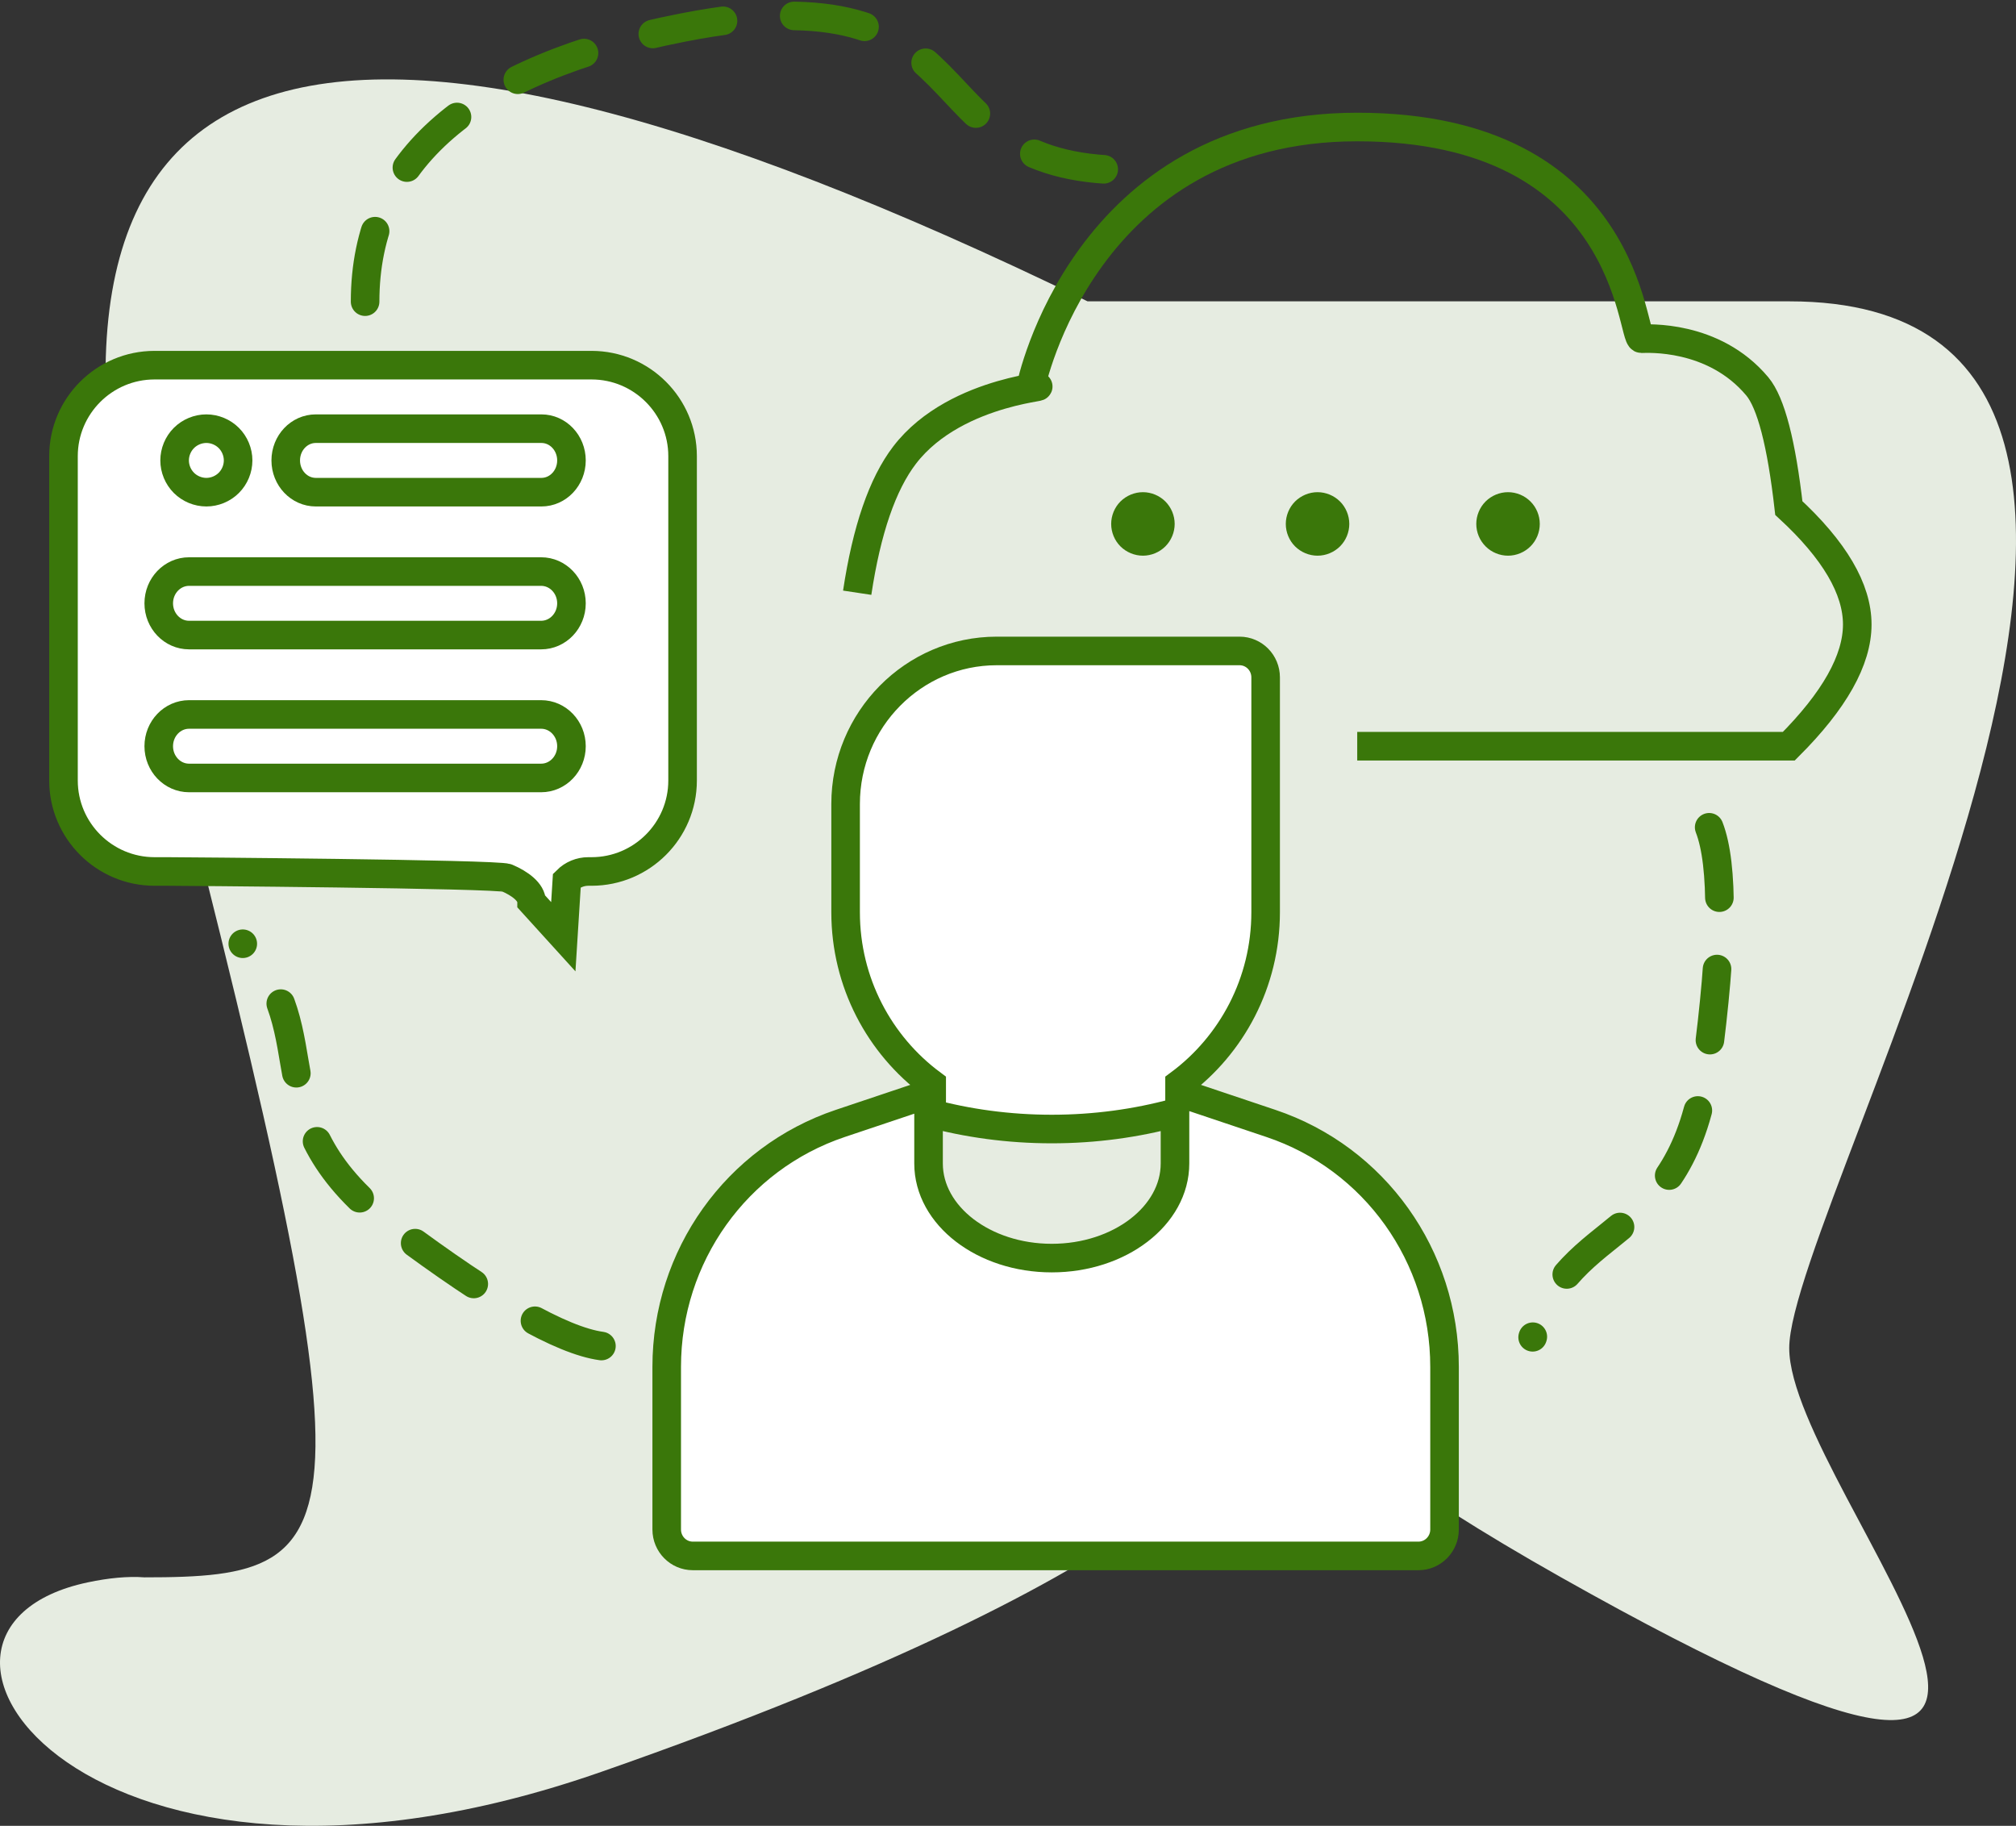 <?xml version="1.0" encoding="UTF-8"?>
<svg width="127px" height="115px" viewBox="0 0 127 115" version="1.1" xmlns="http://www.w3.org/2000/svg" xmlns:xlink="http://www.w3.org/1999/xlink">
    <rect x="0" y="0" width="127" height="115" fill="#333333" stroke="none"/>
    <!-- Generator: sketchtool 55.2 (78181) - https://sketchapp.com -->
    <title>D629E685-C469-4F6C-9E95-8590AD818E23</title>
    <desc>Created with sketchtool.</desc>
    <g id="Welcome" stroke="none" stroke-width="1" fill="none" fill-rule="evenodd">
        <g id="Signet_transfer-Copy-3" transform="translate(-537, -624)" fill-rule="nonzero">
            <g id="ský_manneskja_mynd" transform="translate(537, 625)">
                <path d="M9.095,39.016 C23.843,96.158 23.087,98.35 9.095,98.35 C8.054,98.271 6.843,98.389 5.542,98.663 C-8.762,101.674 5.542,121.897 37.881,110.6 C111.573,84.858 56.744,74.903 98.343,98.35 C139.942,121.796 112.714,93.018 112.714,83.913 C112.714,74.808 144.858,17.98 112.714,17.98 C91.284,17.98 76.55,17.98 68.512,17.98 C19.068,-6.09 -0.738,0.922 9.095,39.016 Z" id="Path-8" fill="#E6ECE1"></path>
                <path d="M80.064,69.76 L74.307,67.828 L74.307,67.264 C77.592,64.824 79.73,60.889 79.73,56.457 L79.73,41.663 C79.73,40.745 78.995,40 78.087,40 L62.79,40 C57.541,40 53.27,44.325 53.27,49.64 L53.27,56.457 C53.27,60.889 55.408,64.824 58.693,67.264 L58.693,67.828 L52.936,69.759 C46.395,71.954 42,78.117 42,85.094 L42,95.337 C42,96.255 42.736,97 43.643,97 L89.357,97 C90.264,97 91,96.255 91,95.337 L91,85.094 C91,78.117 86.605,71.954 80.064,69.76 Z M74.02,69.088 L74.02,72.282 C74.02,75.568 70.538,78.241 66.257,78.241 C61.977,78.241 58.495,75.568 58.495,72.282 L58.495,69.088 C60.925,69.748 63.536,70.112 66.257,70.112 C68.978,70.112 71.59,69.748 74.02,69.088 Z" id="Shape" stroke="#3A770A" stroke-width="1.8" fill="#FFFFFF"></path>
                <path d="M96.414,30.586 C96.042,30.214 95.528,30 95,30 C94.474,30 93.958,30.214 93.586,30.586 C93.214,30.958 93,31.474 93,32 C93,32.528 93.214,33.042 93.586,33.414 C93.958,33.786 94.474,34 95,34 C95.526,34 96.042,33.786 96.414,33.414 C96.788,33.042 97,32.528 97,32 C97,31.474 96.788,30.958 96.414,30.586 Z" id="Shape" fill="#3A770A"></path>
                <path d="M84.416,30.586 C84.041,30.214 83.527,30 83.001,30 C82.473,30 81.959,30.214 81.584,30.586 C81.212,30.958 81,31.474 81,32 C81,32.528 81.212,33.042 81.584,33.414 C81.959,33.786 82.475,34 83.001,34 C83.527,34 84.041,33.786 84.416,33.414 C84.788,33.042 85,32.528 85,32 C85,31.474 84.788,30.958 84.416,30.586 Z" id="Shape" fill="#3A770A"></path>
                <path d="M73.414,30.586 C73.042,30.214 72.526,30 72,30 C71.474,30 70.958,30.214 70.584,30.586 C70.212,30.958 70,31.474 70,32 C70,32.528 70.212,33.042 70.584,33.414 C70.958,33.786 71.474,34 72,34 C72.526,34 73.042,33.786 73.414,33.414 C73.786,33.042 74,32.526 74,32 C74,31.474 73.786,30.958 73.414,30.586 Z" id="Shape" fill="#3A770A"></path>
                <path d="M54,36.333 C54.597,32.375 55.592,29.486 56.984,27.667 C60.3,23.333 67.258,23.333 64.942,23.333 C64.942,23.333 68.258,7 85.5,7 C102.742,7 102.742,20.333 103.405,20.333 C103.706,20.333 107.943,20.041 110.7,23.333 C111.563,24.364 112.226,26.92 112.689,31 C115.563,33.65 117,36.094 117,38.333 C117,40.572 115.563,43.128 112.689,46 L85.5,46" id="Path-2" stroke="#3A770A" stroke-width="1.8"></path>
                <path d="M43,48.161 C43,51.32 40.427,53.89 37.265,53.89 L37.061,53.89 C36.554,53.89 36.068,54.091 35.709,54.449 L35.486,58 L33.487,55.799 C33.487,55.19 32.755,54.647 31.934,54.297 C31.335,54.042 11.009,53.89 10.564,53.89 L9.735,53.89 C6.573,53.89 4,51.32 4,48.161 L4,27.729 C4,24.57 6.573,22 9.735,22 L37.265,22 C40.427,22 43,24.57 43,27.729 L43,48.161 Z" id="Shape" stroke="#3A770A" stroke-width="1.8" fill="#FFFFFF"></path>
                <path d="M34.105,26 L19.895,26 C18.848,26 18,26.895 18,28 C18,29.105 18.848,30 19.895,30 L34.105,30 C35.152,30 36,29.105 36,28 C36,26.895 35.152,26 34.105,26 Z" id="Shape" stroke="#3A770A" stroke-width="1.8" fill="#FFFFFF"></path>
                <path d="M14.414,26.586 C14.042,26.214 13.526,26 13,26 C12.474,26 11.958,26.214 11.586,26.586 C11.214,26.958 11,27.474 11,28 C11,28.526 11.214,29.042 11.586,29.414 C11.958,29.786 12.474,30 13,30 C13.526,30 14.042,29.786 14.414,29.414 C14.786,29.042 15,28.526 15,28 C15,27.474 14.786,26.958 14.414,26.586 Z" id="Shape" stroke="#3A770A" stroke-width="1.8" fill="#FFFFFF"></path>
                <path d="M34.088,35 L11.912,35 C10.856,35 10,35.895 10,37 C10,38.105 10.856,39 11.912,39 L34.088,39 C35.144,39 36,38.105 36,37 C36,35.895 35.144,35 34.088,35 Z" id="Shape" stroke="#3A770A" stroke-width="1.8" fill="#FFFFFF"></path>
                <path d="M34.088,44 L11.912,44 C10.856,44 10,44.895 10,46 C10,47.105 10.856,48 11.912,48 L34.088,48 C35.144,48 36,47.105 36,46 C36,44.895 35.144,44 34.088,44 Z" id="Shape" stroke="#3A770A" stroke-width="1.8" fill="#FFFFFF"></path>
                <path d="M23,18 C23,9.101 29.667,3.348 43,0.739 C63,-3.173 56.767,9.715 71,9.715" id="Path-5" stroke="#3A770A" stroke-width="1.8" stroke-linecap="round" stroke-dasharray="4.5"></path>
                <path d="M8.013,74.245 C10,72.677 14.783,71.278 22.36,70.046 C33.727,68.198 33.843,75.579 41.935,75.594" id="Path-5-Copy" stroke="#3A770A" stroke-width="1.8" stroke-linecap="round" stroke-dasharray="4.5" transform="translate(24.974, 72.672) rotate(-134) translate(-24.974, -72.672) "></path>
                <path d="M87.296,69.483 C89.291,67.911 94.085,66.499 101.679,65.246 C113.069,63.366 113.163,70.735 121.267,70.726" id="Path-5-Copy-2" stroke="#3A770A" stroke-width="1.8" stroke-linecap="round" stroke-dasharray="4.5" transform="translate(104.282, 67.833) rotate(-253) translate(-104.282, -67.833) "></path>
            </g>
        </g>
    </g>
</svg>